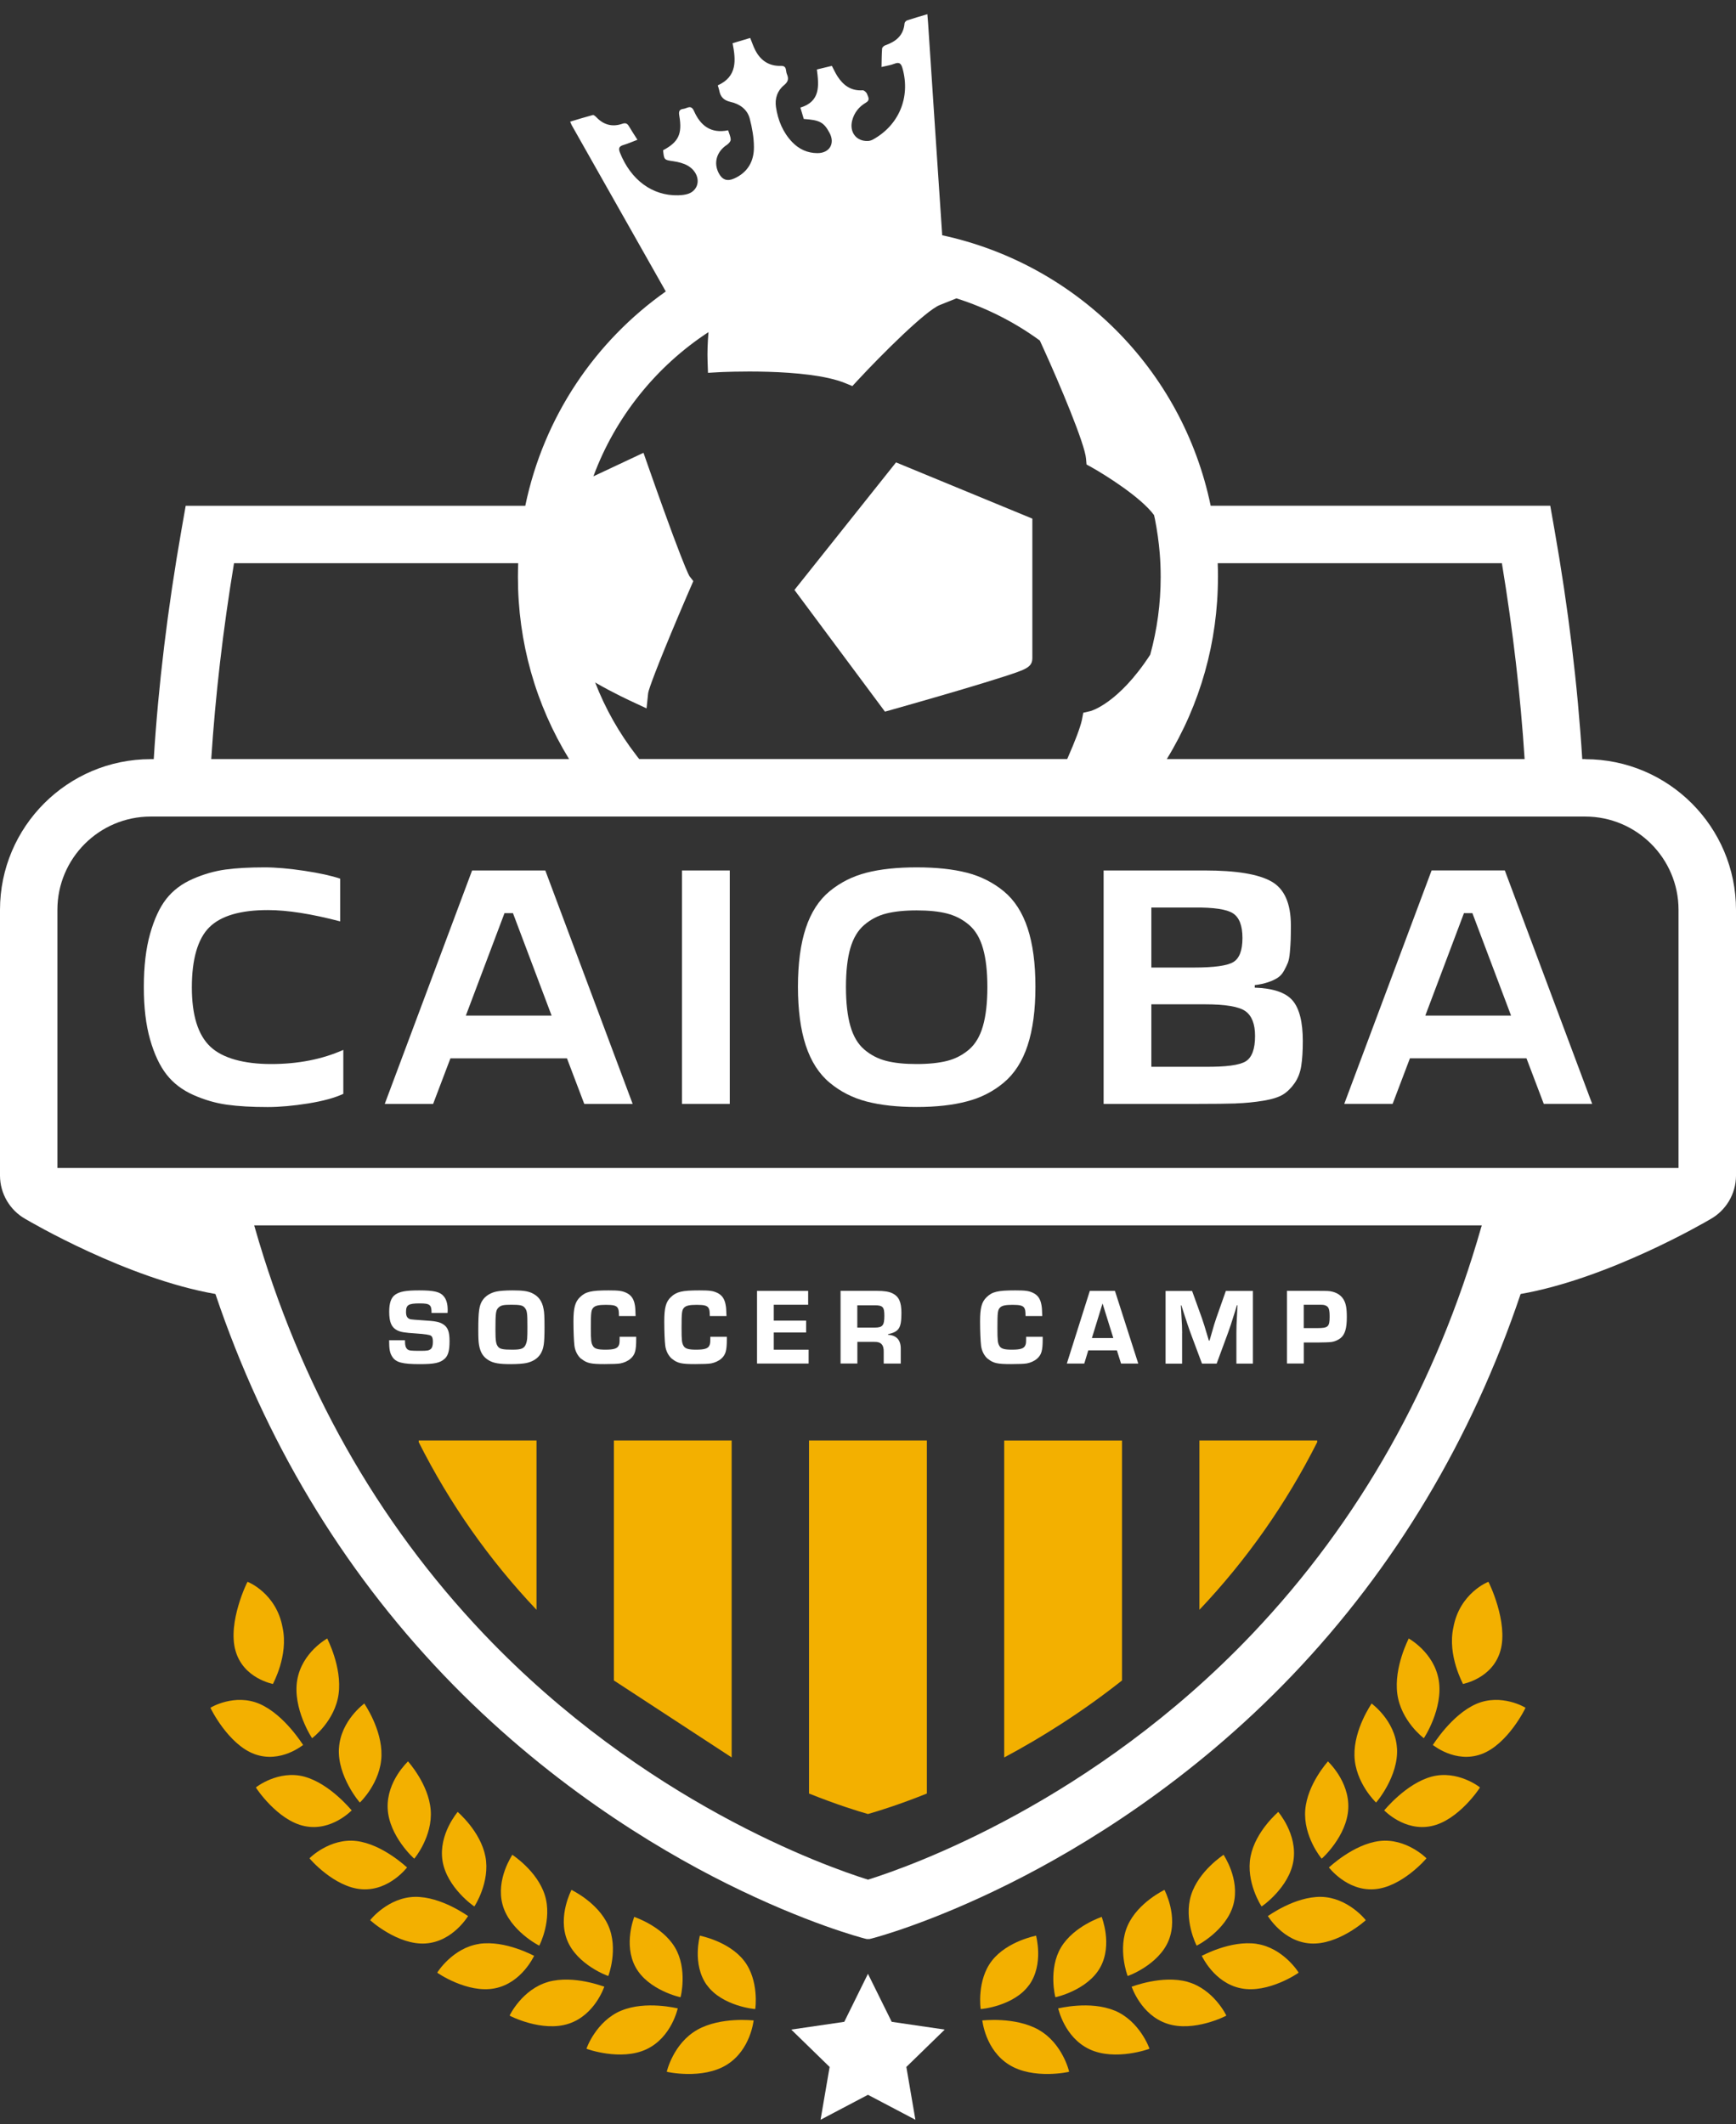 <svg width="76" height="93" viewBox="0 0 76 93" fill="none" xmlns="http://www.w3.org/2000/svg">
<rect x="0" y="0" width="76" height="93" fill="#333333" stroke="none"/>
<path d="M23.488 63.067V70.481C21.41 68.286 19.686 65.832 18.331 63.14V63.067H23.488Z" fill="#F3B000"/>
<path d="M32.031 63.067V76.944L26.876 73.575V63.067H32.031Z" fill="#F3B000"/>
<path d="M40.577 63.067V78.525C39.347 79.018 38.429 79.3 38 79.421H37.996C37.566 79.3 36.651 79.018 35.418 78.525V63.067H40.575H40.577Z" fill="#F3B000"/>
<path d="M49.12 63.067V73.575C47.337 74.985 45.562 76.092 43.963 76.946V63.069H49.12V63.067Z" fill="#F3B000"/>
<path d="M57.666 63.067V63.14C56.309 65.83 54.587 68.286 52.509 70.481V63.067H57.666Z" fill="#F3B000"/>
<path d="M39.064 31.067C39.078 31.063 40.527 30.655 41.957 30.233C42.799 29.984 43.472 29.777 43.955 29.621C44.907 29.311 45.195 29.219 45.195 28.809V22.707L39.227 20.245L34.78 25.829L38.742 31.157L39.066 31.067H39.064Z" fill="white"/>
<path d="M17.035 58.679C17.035 59.076 17.069 59.241 17.169 59.395C17.325 59.648 17.603 59.725 18.38 59.725C19.019 59.725 19.27 59.671 19.471 59.486C19.623 59.344 19.68 59.129 19.68 58.719C19.68 58.309 19.609 58.115 19.404 57.981C19.242 57.877 19.065 57.839 18.556 57.81C18.213 57.787 18.019 57.771 17.974 57.762C17.832 57.723 17.775 57.634 17.775 57.439C17.775 57.133 17.879 57.066 18.374 57.066C18.822 57.066 18.893 57.123 18.893 57.484H19.593C19.599 57.431 19.599 57.376 19.599 57.356C19.599 57.084 19.542 56.892 19.424 56.751C19.262 56.559 19 56.496 18.351 56.496C17.761 56.496 17.503 56.545 17.297 56.687C17.12 56.816 17.039 57.05 17.039 57.431C17.039 57.885 17.14 58.119 17.386 58.243C17.548 58.324 17.696 58.348 18.215 58.382C18.599 58.408 18.816 58.441 18.867 58.482C18.93 58.526 18.952 58.61 18.952 58.748C18.952 58.914 18.919 59.015 18.852 59.068C18.771 59.131 18.7 59.143 18.41 59.143C17.976 59.143 17.909 59.135 17.832 59.072C17.761 59.005 17.731 58.91 17.731 58.739V58.681H17.029L17.035 58.679Z" fill="white"/>
<path d="M21.412 59.567C21.611 59.681 21.854 59.725 22.355 59.725C22.644 59.725 22.903 59.705 23.041 59.677C23.327 59.616 23.542 59.476 23.666 59.275C23.804 59.042 23.838 58.827 23.838 58.107C23.838 57.668 23.828 57.459 23.798 57.316C23.737 56.96 23.565 56.735 23.268 56.605C23.082 56.524 22.871 56.496 22.425 56.496C22.136 56.496 21.867 56.516 21.739 56.545C21.483 56.597 21.258 56.735 21.134 56.916C20.976 57.141 20.939 57.411 20.939 58.242C20.939 58.583 20.948 58.746 20.972 58.888C21.029 59.218 21.157 59.421 21.412 59.567ZM21.838 57.236C21.933 57.151 22.043 57.125 22.376 57.125C22.757 57.125 22.881 57.149 22.962 57.244C23.076 57.378 23.09 57.462 23.09 58.096C23.09 58.583 23.082 58.697 23.027 58.839C22.952 59.04 22.832 59.092 22.437 59.092C22.043 59.092 21.895 59.068 21.814 58.973C21.713 58.855 21.69 58.715 21.69 58.206C21.69 57.464 21.708 57.348 21.838 57.236Z" fill="white"/>
<path d="M25.459 59.498C25.692 59.685 25.864 59.723 26.469 59.723C26.795 59.723 27.057 59.713 27.162 59.693C27.323 59.663 27.495 59.584 27.603 59.488C27.799 59.316 27.852 59.139 27.852 58.63V58.529H27.126V58.593C27.126 58.792 27.122 58.839 27.083 58.916C27.02 59.044 26.864 59.092 26.505 59.092C26.166 59.092 26.023 59.05 25.953 58.922C25.881 58.798 25.866 58.683 25.866 58.135C25.866 57.459 25.88 57.354 25.98 57.248C26.065 57.163 26.213 57.129 26.526 57.129C26.862 57.129 26.986 57.163 27.047 57.271C27.085 57.344 27.094 57.392 27.098 57.62H27.826C27.818 57.324 27.812 57.244 27.794 57.139C27.747 56.863 27.627 56.695 27.408 56.597C27.23 56.516 27.083 56.496 26.641 56.496C25.881 56.496 25.639 56.553 25.392 56.792C25.177 56.997 25.105 57.259 25.105 57.851C25.105 58.293 25.124 58.715 25.148 58.92C25.177 59.155 25.296 59.377 25.454 59.502" fill="white"/>
<path d="M29.428 59.498C29.661 59.685 29.832 59.723 30.438 59.723C30.763 59.723 31.026 59.713 31.13 59.693C31.292 59.663 31.465 59.584 31.574 59.488C31.767 59.316 31.82 59.139 31.82 58.63V58.529H31.097V58.593C31.097 58.792 31.091 58.839 31.053 58.916C30.992 59.044 30.834 59.092 30.477 59.092C30.138 59.092 29.996 59.05 29.923 58.922C29.852 58.798 29.838 58.683 29.838 58.135C29.838 57.459 29.852 57.354 29.953 57.248C30.04 57.163 30.187 57.129 30.501 57.129C30.834 57.129 30.959 57.163 31.022 57.271C31.061 57.344 31.069 57.392 31.075 57.62H31.805C31.795 57.324 31.789 57.244 31.769 57.139C31.722 56.863 31.604 56.695 31.385 56.597C31.209 56.516 31.061 56.496 30.617 56.496C29.858 56.496 29.616 56.553 29.367 56.792C29.152 56.997 29.081 57.259 29.081 57.851C29.081 58.293 29.099 58.715 29.124 58.92C29.154 59.155 29.272 59.377 29.43 59.502" fill="white"/>
<path d="M35.4 59.093H33.875V58.34H35.291V57.819H33.875V57.125H35.38V56.518H33.142V59.699H35.4V59.093Z" fill="white"/>
<path d="M37.532 58.75H38.276C38.566 58.74 38.7 58.882 38.688 59.202V59.699H39.434V59.064C39.44 58.673 39.252 58.462 38.876 58.439V58.415C39.363 58.305 39.463 58.143 39.463 57.48C39.463 57.009 39.355 56.766 39.073 56.626C38.925 56.551 38.71 56.516 38.383 56.516H36.799V59.697H37.535V58.748L37.532 58.75ZM37.532 57.149H38.296C38.649 57.149 38.716 57.224 38.716 57.606C38.716 58.03 38.639 58.125 38.296 58.125H37.532V57.149Z" fill="white"/>
<path d="M43.255 59.498C43.488 59.685 43.66 59.723 44.267 59.723C44.59 59.723 44.853 59.713 44.957 59.693C45.119 59.663 45.291 59.584 45.399 59.488C45.594 59.316 45.648 59.139 45.648 58.63V58.529H44.922V58.593C44.922 58.792 44.918 58.839 44.88 58.916C44.817 59.044 44.661 59.092 44.303 59.092C43.963 59.092 43.821 59.05 43.75 58.922C43.679 58.798 43.666 58.683 43.666 58.135C43.666 57.459 43.679 57.354 43.78 57.248C43.865 57.163 44.013 57.129 44.326 57.129C44.66 57.129 44.784 57.163 44.847 57.271C44.884 57.344 44.894 57.392 44.898 57.62H45.628C45.62 57.324 45.614 57.244 45.594 57.139C45.547 56.863 45.429 56.695 45.21 56.597C45.032 56.516 44.884 56.496 44.443 56.496C43.683 56.496 43.441 56.553 43.194 56.792C42.979 56.997 42.906 57.259 42.906 57.851C42.906 58.293 42.926 58.715 42.95 58.92C42.979 59.155 43.097 59.377 43.255 59.502" fill="white"/>
<path d="M47.642 59.121H48.896L49.078 59.699H49.831L48.811 56.518H47.711L46.705 59.699H47.468L47.644 59.121H47.642ZM48.269 57.072L48.74 58.583H47.802L48.267 57.072H48.269Z" fill="white"/>
<path d="M51.753 58.364C51.753 58.141 51.747 57.999 51.714 57.453L51.698 57.153H51.721L51.812 57.445C51.984 57.973 52.021 58.084 52.106 58.322L52.621 59.701H53.264L53.775 58.316C53.852 58.102 53.899 57.959 54.061 57.441L54.153 57.145H54.177L54.161 57.451C54.132 57.999 54.128 58.109 54.128 58.364V59.701H54.851V56.52H53.666L53.246 57.713C53.181 57.898 53.147 58.013 53.023 58.449L52.952 58.695H52.923C52.737 58.066 52.69 57.918 52.617 57.709L52.189 56.522H51.027V59.703H51.751V58.366L51.753 58.364Z" fill="white"/>
<path d="M57.078 58.778H57.684C58.06 58.77 58.161 58.77 58.189 58.764C58.38 58.758 58.556 58.691 58.696 58.579C58.881 58.425 58.962 58.155 58.962 57.672C58.962 57.267 58.924 57.062 58.808 56.875C58.674 56.666 58.427 56.538 58.122 56.522C58.051 56.518 57.878 56.516 57.605 56.516H56.343V59.697H57.078V58.776V58.778ZM57.078 57.125H57.721C57.926 57.125 57.96 57.129 58.035 57.159C58.173 57.216 58.21 57.326 58.21 57.65C58.21 58.084 58.145 58.147 57.686 58.147H57.076V57.125H57.078Z" fill="white"/>
<path d="M9.204 45.821C8.667 45.312 8.399 44.448 8.399 43.227C8.399 42.006 8.654 41.105 9.162 40.6C9.671 40.095 10.527 39.845 11.728 39.845C12.58 39.845 13.635 40.011 14.892 40.34V38.47C14.515 38.342 13.996 38.228 13.33 38.127C12.665 38.027 12.079 37.975 11.576 37.975C10.908 37.975 10.336 38.007 9.865 38.072C9.393 38.137 8.916 38.273 8.435 38.484C7.954 38.695 7.569 38.987 7.279 39.358C6.989 39.728 6.754 40.237 6.571 40.884C6.388 41.531 6.297 42.308 6.297 43.215C6.297 44.123 6.388 44.87 6.571 45.513C6.754 46.154 6.995 46.667 7.293 47.047C7.591 47.428 7.983 47.726 8.468 47.941C8.953 48.156 9.444 48.298 9.939 48.367C10.434 48.436 11.026 48.469 11.714 48.469C12.245 48.469 12.837 48.416 13.489 48.312C14.14 48.207 14.653 48.067 15.03 47.891V45.967C14.103 46.379 13.05 46.586 11.866 46.586C10.683 46.586 9.74 46.331 9.206 45.823" fill="white"/>
<path d="M20.668 38.111L16.844 48.331H18.962L19.719 46.337H24.821L25.578 48.331H27.697L23.873 38.111H20.668ZM20.394 44.466L22.086 39.981H22.457L24.149 44.466H20.394Z" fill="white"/>
<path d="M31.948 38.111H29.857V48.331H31.948V38.111Z" fill="white"/>
<path d="M35.276 40.636C35.047 41.328 34.933 42.184 34.933 43.202C34.933 44.219 35.047 45.077 35.276 45.773C35.505 46.469 35.854 47.014 36.321 47.402C36.788 47.793 37.327 48.067 37.938 48.227C38.548 48.386 39.279 48.467 40.131 48.467C40.983 48.467 41.717 48.385 42.332 48.221C42.938 48.065 43.474 47.793 43.941 47.402C44.409 47.012 44.758 46.469 44.987 45.773C45.216 45.077 45.33 44.219 45.33 43.202C45.33 42.184 45.216 41.328 44.987 40.636C44.758 39.944 44.409 39.405 43.941 39.02C43.474 38.636 42.938 38.366 42.332 38.21C41.727 38.054 40.993 37.975 40.131 37.975C39.269 37.975 38.536 38.054 37.93 38.21C37.325 38.366 36.788 38.636 36.321 39.02C35.854 39.405 35.505 39.944 35.276 40.636ZM37.228 41.509C37.356 41.07 37.56 40.73 37.84 40.492C38.12 40.253 38.437 40.087 38.796 39.997C39.153 39.906 39.599 39.859 40.129 39.859C40.66 39.859 41.105 39.904 41.465 39.997C41.821 40.09 42.141 40.253 42.421 40.492C42.701 40.73 42.904 41.072 43.032 41.517C43.161 41.963 43.226 42.529 43.226 43.215C43.226 43.902 43.161 44.472 43.032 44.921C42.904 45.371 42.699 45.714 42.421 45.953C42.141 46.191 41.823 46.357 41.465 46.448C41.108 46.538 40.662 46.586 40.129 46.586C39.597 46.586 39.153 46.541 38.796 46.448C38.439 46.357 38.12 46.191 37.84 45.953C37.56 45.714 37.356 45.371 37.228 44.921C37.1 44.472 37.035 43.904 37.035 43.215C37.035 42.527 37.098 41.959 37.228 41.509Z" fill="white"/>
<path d="M54.113 48.309C54.521 48.296 54.917 48.256 55.302 48.193C55.687 48.13 55.972 48.039 56.162 47.925C56.349 47.811 56.519 47.645 56.671 47.43C56.822 47.215 56.921 46.962 56.966 46.673C57.012 46.385 57.035 46.02 57.035 45.58C57.035 44.746 56.886 44.154 56.588 43.805C56.29 43.456 55.738 43.269 54.931 43.241V43.131C55.152 43.103 55.343 43.062 55.509 43.006C55.675 42.951 55.813 42.888 55.929 42.813C56.043 42.74 56.138 42.636 56.211 42.503C56.284 42.371 56.341 42.251 56.383 42.147C56.424 42.042 56.454 41.882 56.471 41.671C56.489 41.46 56.501 41.285 56.505 41.143C56.509 41.001 56.513 40.792 56.513 40.517C56.513 39.555 56.229 38.912 55.661 38.593C55.093 38.271 54.121 38.111 52.744 38.111H48.315V48.331H52.468C53.156 48.331 53.703 48.325 54.111 48.312M50.405 39.734H52.275C53.136 39.725 53.704 39.809 53.98 39.989C54.255 40.168 54.393 40.527 54.393 41.068C54.393 41.608 54.261 41.959 53.994 42.121C53.728 42.281 53.156 42.361 52.275 42.361H50.405V39.734ZM50.405 43.971H52.744C53.651 43.971 54.245 44.071 54.525 44.273C54.805 44.474 54.945 44.837 54.945 45.359C54.945 45.927 54.809 46.296 54.539 46.466C54.269 46.635 53.669 46.716 52.744 46.706H50.405V43.969V43.971Z" fill="white"/>
<path d="M61.725 46.335H66.827L67.584 48.329H69.703L65.879 38.109H62.674L58.85 48.329H60.968L61.725 46.335ZM64.09 39.981H64.46L66.153 44.466H62.398L64.09 39.981Z" fill="white"/>
<path d="M39.038 88.52L37.998 86.418L36.961 88.52L34.64 88.86L36.32 90.496L35.923 92.808L37.998 91.715L40.075 92.808L39.679 90.496L41.359 88.86L39.038 88.52Z" fill="white"/>
<path d="M11.371 74.603C10.273 74.125 9.214 74.762 9.214 74.77C9.204 74.77 9.989 76.38 11.147 76.8C12.293 77.218 13.269 76.391 13.271 76.399C13.261 76.399 12.46 75.08 11.371 74.603Z" fill="#F3B000"/>
<path d="M13.012 73.557C13.221 72.331 14.331 71.739 14.325 71.735C14.323 71.747 14.982 72.989 14.824 74.165C14.665 75.352 13.669 76.103 13.663 76.1C13.661 76.111 12.801 74.798 13.012 73.555" fill="#F3B000"/>
<path d="M13.325 77.786C12.185 77.48 11.203 78.251 11.203 78.259C11.193 78.261 12.142 79.707 13.335 79.951C14.517 80.198 15.398 79.255 15.398 79.263C15.388 79.263 14.453 78.093 13.323 77.786" fill="#F3B000"/>
<path d="M14.84 76.537C14.917 75.319 15.957 74.585 15.949 74.583C15.949 74.595 16.732 75.703 16.7 76.871C16.669 78.048 15.761 78.92 15.754 78.918C15.754 78.93 14.76 77.77 14.838 76.539" fill="#F3B000"/>
<path d="M15.604 80.604C14.44 80.464 13.549 81.353 13.551 81.361C13.541 81.365 14.637 82.641 15.847 82.716C17.046 82.795 17.819 81.754 17.821 81.762C17.813 81.764 16.758 80.744 15.604 80.604Z" fill="#F3B000"/>
<path d="M16.972 79.176C16.919 77.977 17.869 77.119 17.863 77.117C17.863 77.127 18.761 78.099 18.855 79.243C18.95 80.399 18.143 81.377 18.136 81.375C18.136 81.387 17.025 80.389 16.972 79.176Z" fill="#F3B000"/>
<path d="M18.166 83.049C16.996 83.069 16.205 84.061 16.207 84.069C16.197 84.073 17.424 85.174 18.635 85.089C19.834 85.008 20.491 83.882 20.493 83.89C20.485 83.894 19.325 83.032 18.166 83.049Z" fill="#F3B000"/>
<path d="M19.372 81.466C19.191 80.298 20.043 79.33 20.037 79.328C20.037 79.338 21.033 80.168 21.25 81.281C21.468 82.401 20.772 83.47 20.766 83.468C20.766 83.48 19.557 82.645 19.372 81.466Z" fill="#F3B000"/>
<path d="M20.978 85.109C19.816 85.282 19.14 86.361 19.142 86.367C19.132 86.371 20.471 87.294 21.666 87.053C22.851 86.818 23.38 85.625 23.384 85.631C23.376 85.635 22.128 84.937 20.978 85.106" fill="#F3B000"/>
<path d="M22.003 83.395C21.695 82.27 22.436 81.207 22.43 81.206C22.43 81.215 23.511 81.9 23.85 82.967C24.192 84.041 23.616 85.183 23.608 85.183C23.608 85.193 22.314 84.529 22.003 83.395Z" fill="#F3B000"/>
<path d="M23.999 86.773C22.863 87.093 22.307 88.242 22.311 88.248C22.303 88.254 23.736 88.99 24.9 88.601C26.054 88.221 26.452 86.978 26.456 86.982C26.448 86.988 25.127 86.456 23.999 86.771" fill="#F3B000"/>
<path d="M24.833 84.953C24.403 83.886 25.025 82.742 25.019 82.742C25.021 82.75 26.172 83.288 26.626 84.296C27.086 85.314 26.636 86.511 26.63 86.513C26.632 86.523 25.267 86.031 24.833 84.953Z" fill="#F3B000"/>
<path d="M27.196 88.029C26.098 88.487 25.67 89.692 25.676 89.698C25.668 89.704 27.179 90.25 28.299 89.722C29.409 89.201 29.668 87.925 29.672 87.931C29.664 87.937 28.285 87.578 27.196 88.031" fill="#F3B000"/>
<path d="M27.825 86.128C27.279 85.128 27.772 83.923 27.766 83.925C27.77 83.933 28.975 84.318 29.543 85.254C30.113 86.201 29.799 87.44 29.793 87.442C29.797 87.451 28.377 87.138 27.825 86.128Z" fill="#F3B000"/>
<path d="M30.527 88.87C29.479 89.459 29.188 90.7 29.191 90.706C29.184 90.713 30.755 91.062 31.818 90.4C32.871 89.745 32.988 88.455 32.994 88.459C32.986 88.465 31.566 88.286 30.527 88.868" fill="#F3B000"/>
<path d="M30.945 86.913C30.286 85.996 30.645 84.744 30.639 84.746C30.643 84.754 31.892 84.982 32.566 85.836C33.245 86.698 33.069 87.958 33.063 87.96C33.067 87.97 31.611 87.838 30.947 86.911" fill="#F3B000"/>
<path d="M12.371 71.26C12.101 69.751 10.842 69.25 10.836 69.256C10.829 69.248 9.957 71.019 10.308 72.264C10.651 73.5 11.955 73.723 11.949 73.729C11.943 73.721 12.639 72.487 12.371 71.26Z" fill="#F3B000"/>
<path d="M64.627 74.603C65.723 74.125 66.784 74.762 66.784 74.77C66.794 74.77 66.009 76.38 64.852 76.8C63.706 77.218 62.73 76.391 62.727 76.399C62.737 76.399 63.538 75.08 64.627 74.603Z" fill="#F3B000"/>
<path d="M62.985 73.557C62.776 72.331 61.666 71.739 61.672 71.735C61.674 71.747 61.015 72.989 61.173 74.165C61.333 75.352 62.328 76.103 62.334 76.1C62.336 76.111 63.196 74.798 62.985 73.555" fill="#F3B000"/>
<path d="M62.671 77.786C63.811 77.48 64.793 78.251 64.791 78.259C64.801 78.261 63.853 79.707 62.66 79.951C61.478 80.198 60.597 79.255 60.597 79.263C60.606 79.263 61.541 78.093 62.671 77.786Z" fill="#F3B000"/>
<path d="M61.157 76.537C61.08 75.319 60.04 74.585 60.048 74.583C60.048 74.595 59.265 75.703 59.297 76.871C59.328 78.048 60.238 78.92 60.243 78.918C60.243 78.93 61.237 77.77 61.159 76.539" fill="#F3B000"/>
<path d="M60.394 80.604C61.555 80.464 62.449 81.353 62.447 81.361C62.456 81.365 61.36 82.641 60.151 82.716C58.952 82.795 58.179 81.754 58.177 81.762C58.185 81.764 59.24 80.744 60.394 80.604Z" fill="#F3B000"/>
<path d="M59.026 79.176C59.079 77.977 58.129 77.119 58.135 77.117C58.135 77.127 57.237 78.099 57.142 79.243C57.048 80.399 57.854 81.377 57.862 81.375C57.862 81.387 58.973 80.389 59.026 79.176Z" fill="#F3B000"/>
<path d="M57.832 83.049C59.002 83.069 59.792 84.061 59.79 84.069C59.8 84.073 58.574 85.174 57.363 85.089C56.164 85.008 55.507 83.882 55.505 83.89C55.513 83.894 56.672 83.032 57.832 83.049Z" fill="#F3B000"/>
<path d="M56.625 81.466C56.807 80.298 55.955 79.33 55.961 79.328C55.961 79.338 54.965 80.168 54.748 81.281C54.529 82.401 55.225 83.47 55.231 83.468C55.231 83.48 56.442 82.645 56.625 81.466Z" fill="#F3B000"/>
<path d="M55.019 85.109C56.179 85.282 56.857 86.361 56.853 86.367C56.863 86.371 55.524 87.294 54.329 87.053C53.144 86.818 52.615 85.625 52.611 85.631C52.619 85.635 53.868 84.937 55.017 85.106" fill="#F3B000"/>
<path d="M53.994 83.395C54.302 82.27 53.56 81.207 53.566 81.206C53.566 81.215 52.485 81.9 52.146 82.967C51.805 84.041 52.381 85.183 52.389 85.183C52.389 85.193 53.682 84.529 53.994 83.395Z" fill="#F3B000"/>
<path d="M51.998 86.773C53.134 87.093 53.691 88.242 53.687 88.248C53.694 88.254 52.261 88.99 51.097 88.601C49.943 88.221 49.545 86.978 49.541 86.982C49.549 86.988 50.87 86.456 51.998 86.771" fill="#F3B000"/>
<path d="M51.164 84.953C51.594 83.886 50.973 82.742 50.979 82.742C50.977 82.75 49.825 83.288 49.372 84.296C48.912 85.314 49.362 86.511 49.368 86.513C49.366 86.523 50.73 86.031 51.164 84.953Z" fill="#F3B000"/>
<path d="M48.801 88.029C49.9 88.487 50.326 89.692 50.322 89.698C50.33 89.704 48.819 90.25 47.699 89.722C46.589 89.201 46.33 87.925 46.326 87.931C46.334 87.937 47.713 87.578 48.801 88.031" fill="#F3B000"/>
<path d="M48.172 86.128C48.718 85.128 48.225 83.923 48.231 83.925C48.227 83.933 47.022 84.318 46.454 85.254C45.884 86.201 46.198 87.44 46.204 87.442C46.2 87.451 47.62 87.138 48.172 86.128Z" fill="#F3B000"/>
<path d="M45.47 88.87C46.517 89.459 46.809 90.7 46.805 90.706C46.813 90.713 45.241 91.062 44.178 90.4C43.125 89.745 43.009 88.455 43.003 88.459C43.011 88.465 44.431 88.286 45.47 88.868" fill="#F3B000"/>
<path d="M45.052 86.913C45.711 85.996 45.352 84.744 45.358 84.746C45.354 84.754 44.105 84.982 43.431 85.836C42.752 86.698 42.928 87.958 42.934 87.96C42.93 87.97 44.385 87.838 45.05 86.911" fill="#F3B000"/>
<path d="M63.626 71.26C63.896 69.751 65.154 69.25 65.16 69.256C65.168 69.248 66.04 71.019 65.689 72.264C65.346 73.5 64.042 73.723 64.048 73.729C64.054 73.721 63.358 72.487 63.626 71.26Z" fill="#F3B000"/>
<path d="M69.403 33.236H69.269C69.068 30.006 68.659 26.625 68.052 23.184L67.869 22.143H53.002C51.756 16.135 47.082 11.558 41.246 10.3C41.246 10.288 41.246 10.276 41.246 10.262C41.037 7.182 40.836 4.101 40.631 1.021C40.623 0.908 40.613 0.798 40.599 0.622C40.278 0.719 39.992 0.798 39.712 0.892C39.663 0.908 39.603 0.977 39.599 1.026C39.554 1.559 39.217 1.823 38.753 1.985C38.696 2.005 38.621 2.074 38.617 2.125C38.598 2.383 38.598 2.644 38.592 2.934C38.807 2.88 38.99 2.857 39.158 2.79C39.386 2.699 39.456 2.798 39.513 3.001C39.864 4.257 39.357 5.482 38.213 6.111C38.15 6.144 38.075 6.168 38.004 6.172C37.493 6.198 37.178 5.791 37.306 5.28C37.395 4.933 37.606 4.671 37.909 4.494C38.112 4.375 38 4.233 37.955 4.109C37.929 4.04 37.828 3.949 37.767 3.953C37.258 3.989 36.917 3.736 36.659 3.334C36.57 3.196 36.503 3.044 36.418 2.884C36.197 2.938 35.984 2.989 35.762 3.042C35.854 3.76 35.921 4.442 35.04 4.711C35.093 4.886 35.14 5.05 35.188 5.208C35.892 5.257 36.067 5.353 36.318 5.821C36.566 6.286 36.314 6.706 35.785 6.704C35.347 6.704 34.979 6.531 34.679 6.219C34.271 5.791 34.058 5.263 33.971 4.689C33.916 4.314 34.028 3.973 34.324 3.73C34.493 3.592 34.539 3.46 34.458 3.267C34.432 3.208 34.42 3.139 34.411 3.074C34.393 2.938 34.336 2.88 34.184 2.884C33.667 2.9 33.298 2.65 33.066 2.2C32.979 2.034 32.922 1.853 32.843 1.662C32.584 1.738 32.334 1.813 32.072 1.892C32.216 2.632 32.283 3.348 31.423 3.738C31.446 3.819 31.472 3.88 31.484 3.945C31.535 4.231 31.673 4.393 31.983 4.462C32.377 4.549 32.717 4.784 32.823 5.194C32.928 5.598 33.005 6.022 33.006 6.438C33.01 7.063 32.734 7.554 32.133 7.819C31.837 7.949 31.622 7.874 31.47 7.59C31.226 7.132 31.372 6.637 31.825 6.34C31.9 6.29 31.989 6.192 31.989 6.115C31.987 5.983 31.92 5.85 31.876 5.705C31.113 5.862 30.66 5.49 30.383 4.862C30.253 4.565 30.084 4.746 29.92 4.766C29.715 4.791 29.711 4.906 29.741 5.081C29.875 5.868 29.699 6.225 29.029 6.578C29.072 7.01 29.08 7 29.476 7.059C29.693 7.091 29.922 7.146 30.109 7.253C30.596 7.535 30.695 8.113 30.297 8.4C30.139 8.515 29.896 8.544 29.691 8.55C28.557 8.58 27.614 7.874 27.141 6.683C27.06 6.482 27.11 6.403 27.303 6.345C27.502 6.286 27.695 6.2 27.906 6.119C27.766 5.898 27.646 5.718 27.538 5.533C27.465 5.409 27.39 5.367 27.238 5.421C26.804 5.57 26.425 5.466 26.108 5.133C26.066 5.089 25.993 5.024 25.954 5.036C25.625 5.123 25.299 5.225 24.962 5.326C24.994 5.399 25.005 5.438 25.025 5.474C26.4 7.902 27.774 10.331 29.147 12.761C26.064 14.938 23.806 18.24 22.996 22.145H8.129L7.946 23.186C7.34 26.637 6.93 30.016 6.731 33.238H6.597C2.958 33.238 0 36.198 0 39.835V51.467C0 52.252 0.426 52.98 1.102 53.364C1.286 53.473 5.546 55.977 9.431 56.654C11.581 63.034 14.941 68.645 19.422 73.338C23.865 77.991 28.61 80.87 31.811 82.466C35.314 84.213 37.736 84.842 37.834 84.868L37.941 84.895H38.065L38.168 84.87C38.268 84.844 40.69 84.215 44.191 82.468C47.39 80.872 52.137 77.993 56.58 73.341C61.061 68.647 64.421 63.034 66.571 56.654C70.423 55.979 74.635 53.522 74.882 53.376C75.213 53.191 75.491 52.919 75.688 52.593C75.891 52.254 76 51.865 76 51.469V39.837C76 36.198 73.04 33.24 69.403 33.24V33.236ZM53.322 25.268C53.322 25.065 53.318 24.86 53.31 24.659H65.751C66.236 27.598 66.569 30.479 66.746 33.236H51.08C52.549 30.838 53.32 28.103 53.32 25.268H53.322ZM31.017 14.54C30.977 15.013 30.963 15.443 30.977 15.824L30.995 16.323L31.494 16.295C31.531 16.293 35.336 16.094 37.002 16.774L37.316 16.903L37.546 16.654C38.607 15.51 40.522 13.603 41.138 13.357L41.873 13.063C43.173 13.475 44.404 14.094 45.522 14.909L45.691 15.279C46.38 16.79 47.492 19.429 47.545 20.078L47.567 20.336L47.794 20.462C48.37 20.784 49.953 21.772 50.523 22.553C50.531 22.586 50.537 22.622 50.545 22.655L50.561 22.724C50.659 23.223 50.73 23.722 50.77 24.207C50.8 24.557 50.813 24.912 50.813 25.265C50.813 26.42 50.659 27.562 50.356 28.663C48.959 30.814 47.748 31.13 47.745 31.132L47.425 31.205L47.364 31.524L47.358 31.55C47.287 31.862 47.064 32.453 46.747 33.173C46.737 33.193 46.729 33.215 46.719 33.234H27.985C27.948 33.189 27.912 33.142 27.875 33.094L27.859 33.072C27.102 32.092 26.498 31.023 26.056 29.881C26.861 30.349 27.64 30.704 27.689 30.727L28.305 31.014L28.376 30.341C28.405 30.158 28.77 29.16 29.705 26.949C30.005 26.239 30.238 25.706 30.238 25.706L30.352 25.442L30.182 25.223C30.139 25.152 29.987 24.837 29.466 23.444C28.946 22.042 28.356 20.354 28.35 20.336L28.171 19.825L25.978 20.855C26.93 18.279 28.709 16.049 31.018 14.54H31.017ZM10.245 24.659H22.686C22.678 24.862 22.674 25.065 22.674 25.268C22.674 28.103 23.445 30.838 24.915 33.236H9.248C9.427 30.469 9.76 27.588 10.245 24.659ZM64.847 53.727C62.881 60.618 59.505 66.613 54.813 71.546C47.822 78.894 39.87 81.71 38 82.296C36.13 81.71 28.177 78.894 21.187 71.546C16.495 66.613 13.119 60.62 11.151 53.729C11.143 53.703 11.135 53.678 11.129 53.65H64.871C64.863 53.676 64.857 53.702 64.849 53.727H64.847ZM73.486 51.136H2.513V39.833C2.513 37.581 4.345 35.751 6.595 35.751H37.401H38.574H69.401C71.651 35.751 73.484 37.583 73.484 39.833V51.136H73.486Z" fill="white"/>
</svg>
